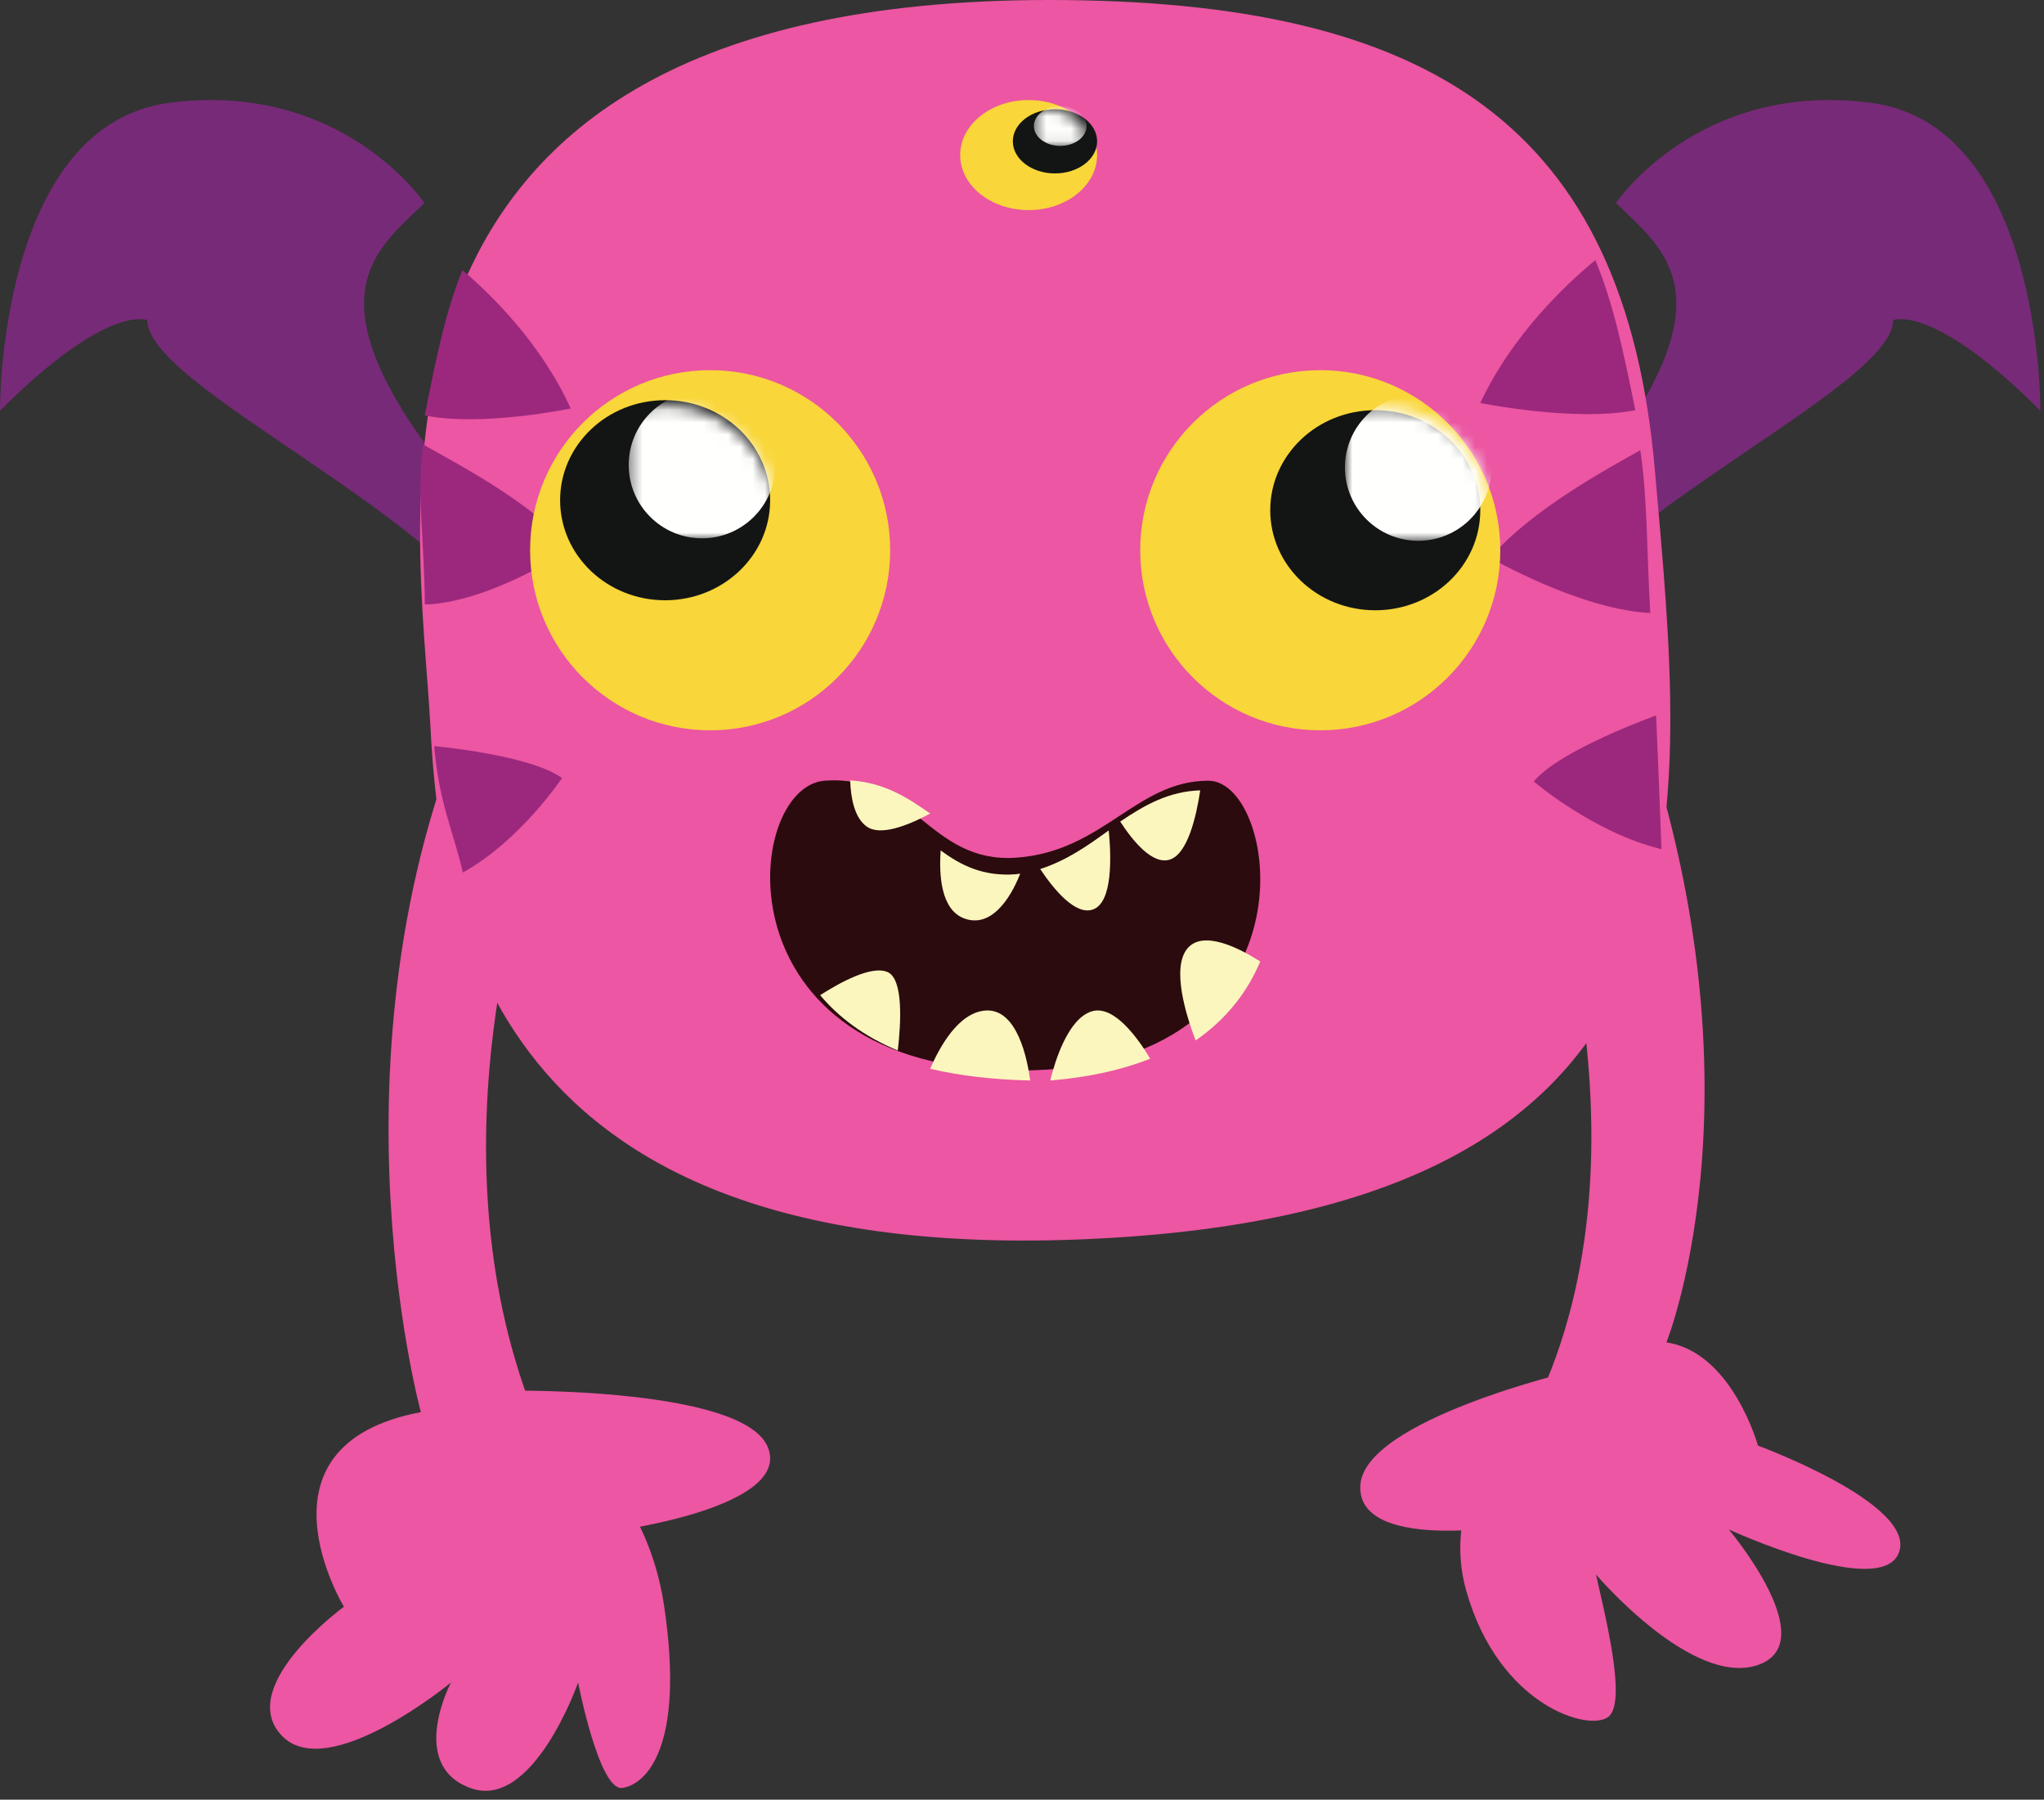 <svg width="167" height="147" viewBox="0 0 167 147" fill="none" xmlns="http://www.w3.org/2000/svg">
<rect x="0" y="0" width="167" height="147" fill="#333333" stroke="none"/>
<path fill-rule="evenodd" clip-rule="evenodd" d="M133.797 33.545C140.281 23.067 135.306 19.848 132.033 16.574C132.033 16.574 138.755 6.582 152.819 8.391C166.882 10.2 166.705 33.545 166.705 33.545C159.754 26.605 156.107 25.784 154.676 26.136C154.676 32.279 124.122 44.584 123.857 56.386C117.311 49.839 124.161 45.863 121.95 47.845V42.504C121.95 42.504 127.312 44.023 133.797 33.545Z" fill="#772A78"/>
<path fill-rule="evenodd" clip-rule="evenodd" d="M32.909 33.545C26.424 23.067 31.4 19.848 34.673 16.574C34.673 16.574 27.95 6.582 13.887 8.391C-0.177 10.2 5.40963e-05 33.545 5.40963e-05 33.545C6.952 26.605 10.598 25.784 12.029 26.136C12.029 32.279 42.583 44.584 42.849 56.386C49.394 49.839 42.544 45.863 44.756 47.845V42.504C44.756 42.504 39.393 44.023 32.909 33.545Z" fill="#772A78"/>
<path fill-rule="evenodd" clip-rule="evenodd" d="M43.553 69.581C43.553 69.581 34.91 93.266 43.553 115.345C43.553 115.345 52.565 119.675 54.271 131.242C55.977 142.81 52.736 145.773 50.845 146.042C48.955 146.311 47.232 137.433 47.232 137.433C47.232 137.433 43.553 147.939 38.422 146.048C33.29 144.157 36.843 137.433 36.843 137.433C36.843 137.433 26.724 145.773 22.985 141.733C19.246 137.693 28.098 131.242 28.098 131.242C28.098 131.242 20.087 118.044 34.386 115.345C34.386 115.345 25.728 83.783 39.772 54.85C53.816 25.917 43.553 69.581 43.553 69.581" fill="#EC56A2"/>
<path fill-rule="evenodd" clip-rule="evenodd" d="M41.676 113.592C41.676 113.592 60.765 113.312 62.737 118.217C64.711 123.122 50.315 125.029 50.315 125.029L41.676 113.592" fill="#EC56A2"/>
<path fill-rule="evenodd" clip-rule="evenodd" d="M126.326 112.886C126.326 112.886 117.117 120.478 119.798 129.944C122.479 139.41 129.963 141.516 131.449 140.2C132.934 138.883 131.088 131.773 130.402 128.613C130.402 128.613 138.242 137.851 143.631 135.997C149.019 134.143 141.244 124.926 141.244 124.926C141.244 124.926 153.804 130.72 155.164 126.77C156.525 122.82 143.631 118.08 143.631 118.08C143.631 118.08 141.513 110.439 136.151 109.65C136.151 109.65 145.186 87.278 132.492 54.752L124.624 64.095C124.624 64.095 135.534 90.838 126.326 112.886Z" fill="#EC56A2"/>
<path fill-rule="evenodd" clip-rule="evenodd" d="M128.617 111.955C128.617 111.955 111.416 115.97 111.141 121.339C110.868 126.708 123.281 124.636 123.281 124.636C123.281 124.636 133.483 117.141 128.617 111.955" fill="#EC56A2"/>
<path fill-rule="evenodd" clip-rule="evenodd" d="M135.205 38.372C137.653 66.44 141.709 97.883 91.271 101.081C40.834 104.279 36.021 76.011 35.164 59.323C34.306 42.635 26.147 0 85.708 0C116.989 0 132.757 10.303 135.205 38.372Z" fill="#EC56A2"/>
<path fill-rule="evenodd" clip-rule="evenodd" d="M84.856 8.172C112.633 8.172 126.636 17.395 128.809 42.521C130.983 67.646 134.585 95.794 89.795 98.656C45.007 101.518 40.734 76.214 39.973 61.276C39.211 46.338 31.966 8.172 84.856 8.172" fill="#EC56A2"/>
<path fill-rule="evenodd" clip-rule="evenodd" d="M133.609 33.505C132.655 28.781 131.815 24.761 130.341 21.247C127.943 23.223 123.551 27.349 120.943 32.917C120.943 32.917 128.668 34.485 133.609 33.505Z" fill="#9C287D"/>
<path fill-rule="evenodd" clip-rule="evenodd" d="M134.835 50.056C134.535 45.218 134.625 40.8 134.018 36.773C131.599 38.146 125.113 41.597 121.76 45.562C121.76 45.562 128.87 49.666 134.563 50.056H134.835Z" fill="#9C287D"/>
<path fill-rule="evenodd" clip-rule="evenodd" d="M135.747 69.364C135.616 65.711 135.461 62.057 135.31 58.439C135.31 58.439 127.441 61.242 125.313 63.833C125.313 63.833 130.189 68.015 135.747 69.364Z" fill="#9C287D"/>
<path fill-rule="evenodd" clip-rule="evenodd" d="M34.706 33.933C35.604 29.358 36.395 25.466 37.783 22.064C40.04 23.977 44.173 27.972 46.627 33.364C46.627 33.364 39.357 34.882 34.706 33.933Z" fill="#9C287D"/>
<path fill-rule="evenodd" clip-rule="evenodd" d="M34.706 49.362C34.706 44.615 34.007 40.206 34.578 36.307C36.854 37.635 43.472 40.978 46.627 44.816C46.627 44.816 40.449 48.985 35.091 49.362H34.706Z" fill="#9C287D"/>
<path fill-rule="evenodd" clip-rule="evenodd" d="M37.815 71.269C37.019 67.821 35.855 65.543 35.475 60.945C35.475 60.945 43.331 61.65 45.915 63.554C45.915 63.554 42.53 68.654 37.815 71.269Z" fill="#9C287D"/>
<path fill-rule="evenodd" clip-rule="evenodd" d="M67.364 63.771C74.584 63.205 75.9 70.558 83.025 70.057C90.151 69.556 92.832 63.771 98.73 63.771C104.628 63.771 108.016 87.439 83.266 87.439C58.517 87.439 60.661 64.298 67.364 63.771" fill="#2B0B0E"/>
<path fill-rule="evenodd" clip-rule="evenodd" d="M75.998 66.453C74.157 65.152 72.25 63.923 69.461 63.74C69.51 65.18 69.806 66.767 70.788 67.497C71.911 68.334 74.194 67.424 75.998 66.453" fill="#FAF6BD"/>
<path fill-rule="evenodd" clip-rule="evenodd" d="M78.762 75.012C80.933 75.838 82.529 73.473 83.353 71.362C83.223 71.376 83.104 71.4 82.972 71.411C80.347 71.607 78.497 70.686 76.857 69.46C76.711 71.449 76.862 74.288 78.762 75.012" fill="#FAF6BD"/>
<path fill-rule="evenodd" clip-rule="evenodd" d="M89.326 74.277C90.919 73.668 90.795 69.952 90.587 67.827C88.922 69.034 87.176 70.28 84.987 70.984C86.082 72.624 87.875 74.832 89.326 74.277" fill="#FAF6BD"/>
<path fill-rule="evenodd" clip-rule="evenodd" d="M95.572 70.214C97.026 69.757 97.736 66.733 98.062 64.558C95.515 64.63 93.517 65.757 91.524 67.107C92.552 68.693 94.155 70.66 95.572 70.214" fill="#FAF6BD"/>
<path fill-rule="evenodd" clip-rule="evenodd" d="M72.555 79.419C71.256 78.78 68.534 80.308 67.009 81.287C68.516 83.09 70.602 84.667 73.352 85.805C73.613 83.573 73.812 80.036 72.555 79.419" fill="#FAF6BD"/>
<path fill-rule="evenodd" clip-rule="evenodd" d="M80.493 82.543C78.323 82.721 76.791 85.459 75.998 87.299C78.365 87.858 81.089 88.188 84.17 88.256C83.945 86.558 83.122 82.33 80.493 82.543" fill="#FAF6BD"/>
<path fill-rule="evenodd" clip-rule="evenodd" d="M89.183 82.613C87.257 83.223 86.199 86.659 85.804 88.256C89.008 87.997 91.713 87.372 93.976 86.478C93.036 84.9 91.032 82.028 89.183 82.613" fill="#FAF6BD"/>
<path fill-rule="evenodd" clip-rule="evenodd" d="M102.965 78.533C101.315 77.481 98.343 75.933 97.035 77.448C95.672 79.027 96.921 82.984 97.685 84.987C100.291 83.188 101.973 80.91 102.965 78.533" fill="#FAF6BD"/>
<path fill-rule="evenodd" clip-rule="evenodd" d="M72.729 44.945C72.729 53.069 66.144 59.654 58.02 59.654C49.896 59.654 43.311 53.069 43.311 44.945C43.311 36.822 49.896 30.236 58.02 30.236C66.144 30.236 72.729 36.822 72.729 44.945" fill="#F9D639"/>
<path fill-rule="evenodd" clip-rule="evenodd" d="M62.923 40.859C62.923 45.372 59.081 49.031 54.343 49.031C49.603 49.031 45.763 45.372 45.763 40.859C45.763 36.346 49.603 32.688 54.343 32.688C59.081 32.688 62.923 36.346 62.923 40.859" fill="#131514"/>
<mask id="mask0_8_3668" style="mask-type:luminance" maskUnits="userSpaceOnUse" x="51" y="33" width="13" height="11">
<path fill-rule="evenodd" clip-rule="evenodd" d="M63.063 43.971C63.219 43.312 63.302 42.625 63.302 41.919C63.302 37.041 59.349 33.086 54.47 33.086C53.378 33.086 52.332 33.285 51.367 33.647L51.367 43.971H63.063V43.971Z" fill="white"/>
</mask>
<g mask="url(#mask0_8_3668)">
<path fill-rule="evenodd" clip-rule="evenodd" d="M63.349 37.979C63.349 41.288 60.666 43.97 57.357 43.97C54.049 43.97 51.367 41.288 51.367 37.979C51.367 34.67 54.049 31.987 57.357 31.987C60.666 31.987 63.349 34.67 63.349 37.979" fill="#FFFFFE"/>
</g>
<path fill-rule="evenodd" clip-rule="evenodd" d="M122.578 44.945C122.578 53.069 115.992 59.654 107.869 59.654C99.745 59.654 93.159 53.069 93.159 44.945C93.159 36.822 99.745 30.236 107.869 30.236C115.992 30.236 122.578 36.822 122.578 44.945" fill="#F9D639"/>
<path fill-rule="evenodd" clip-rule="evenodd" d="M120.943 41.676C120.943 46.19 117.101 49.849 112.363 49.849C107.624 49.849 103.782 46.19 103.782 41.676C103.782 37.163 107.624 33.505 112.363 33.505C117.101 33.505 120.943 37.163 120.943 41.676" fill="#131514"/>
<mask id="mask1_8_3668" style="mask-type:luminance" maskUnits="userSpaceOnUse" x="109" y="33" width="13" height="12">
<path fill-rule="evenodd" clip-rule="evenodd" d="M121.581 44.173C121.738 43.515 121.821 42.828 121.821 42.121C121.821 37.244 117.866 33.29 112.989 33.29C111.896 33.29 110.851 33.488 109.885 33.851L109.885 44.173H121.581V44.173Z" fill="white"/>
</mask>
<g mask="url(#mask1_8_3668)">
<path fill-rule="evenodd" clip-rule="evenodd" d="M121.867 38.183C121.867 41.491 119.185 44.173 115.876 44.173C112.567 44.173 109.885 41.491 109.885 38.183C109.885 34.874 112.567 32.192 115.876 32.192C119.185 32.192 121.867 34.874 121.867 38.183" fill="#FFFFFE"/>
</g>
<path fill-rule="evenodd" clip-rule="evenodd" d="M89.636 12.666C89.636 15.149 87.132 17.161 84.043 17.161C80.954 17.161 78.45 15.149 78.45 12.666C78.45 10.184 80.954 8.172 84.043 8.172C87.132 8.172 89.636 10.184 89.636 12.666" fill="#F9D639"/>
<path fill-rule="evenodd" clip-rule="evenodd" d="M89.636 11.543C89.636 12.991 88.095 14.165 86.194 14.165C84.293 14.165 82.752 12.991 82.752 11.543C82.752 10.095 84.293 8.921 86.194 8.921C88.095 8.921 89.636 10.095 89.636 11.543" fill="#131514"/>
<mask id="mask2_8_3668" style="mask-type:luminance" maskUnits="userSpaceOnUse" x="84" y="8" width="5" height="4">
<path fill-rule="evenodd" clip-rule="evenodd" d="M88.689 11.917C88.745 11.736 88.775 11.547 88.775 11.352C88.775 10.009 87.35 8.921 85.592 8.921C85.198 8.921 84.821 8.975 84.473 9.075L84.473 11.917H88.689V11.917Z" fill="white"/>
</mask>
<g mask="url(#mask2_8_3668)">
<path fill-rule="evenodd" clip-rule="evenodd" d="M88.775 10.294C88.775 11.191 87.812 11.917 86.624 11.917C85.436 11.917 84.473 11.191 84.473 10.294C84.473 9.398 85.436 8.671 86.624 8.671C87.812 8.671 88.775 9.398 88.775 10.294" fill="#FFFFFE"/>
</g>
</svg>
